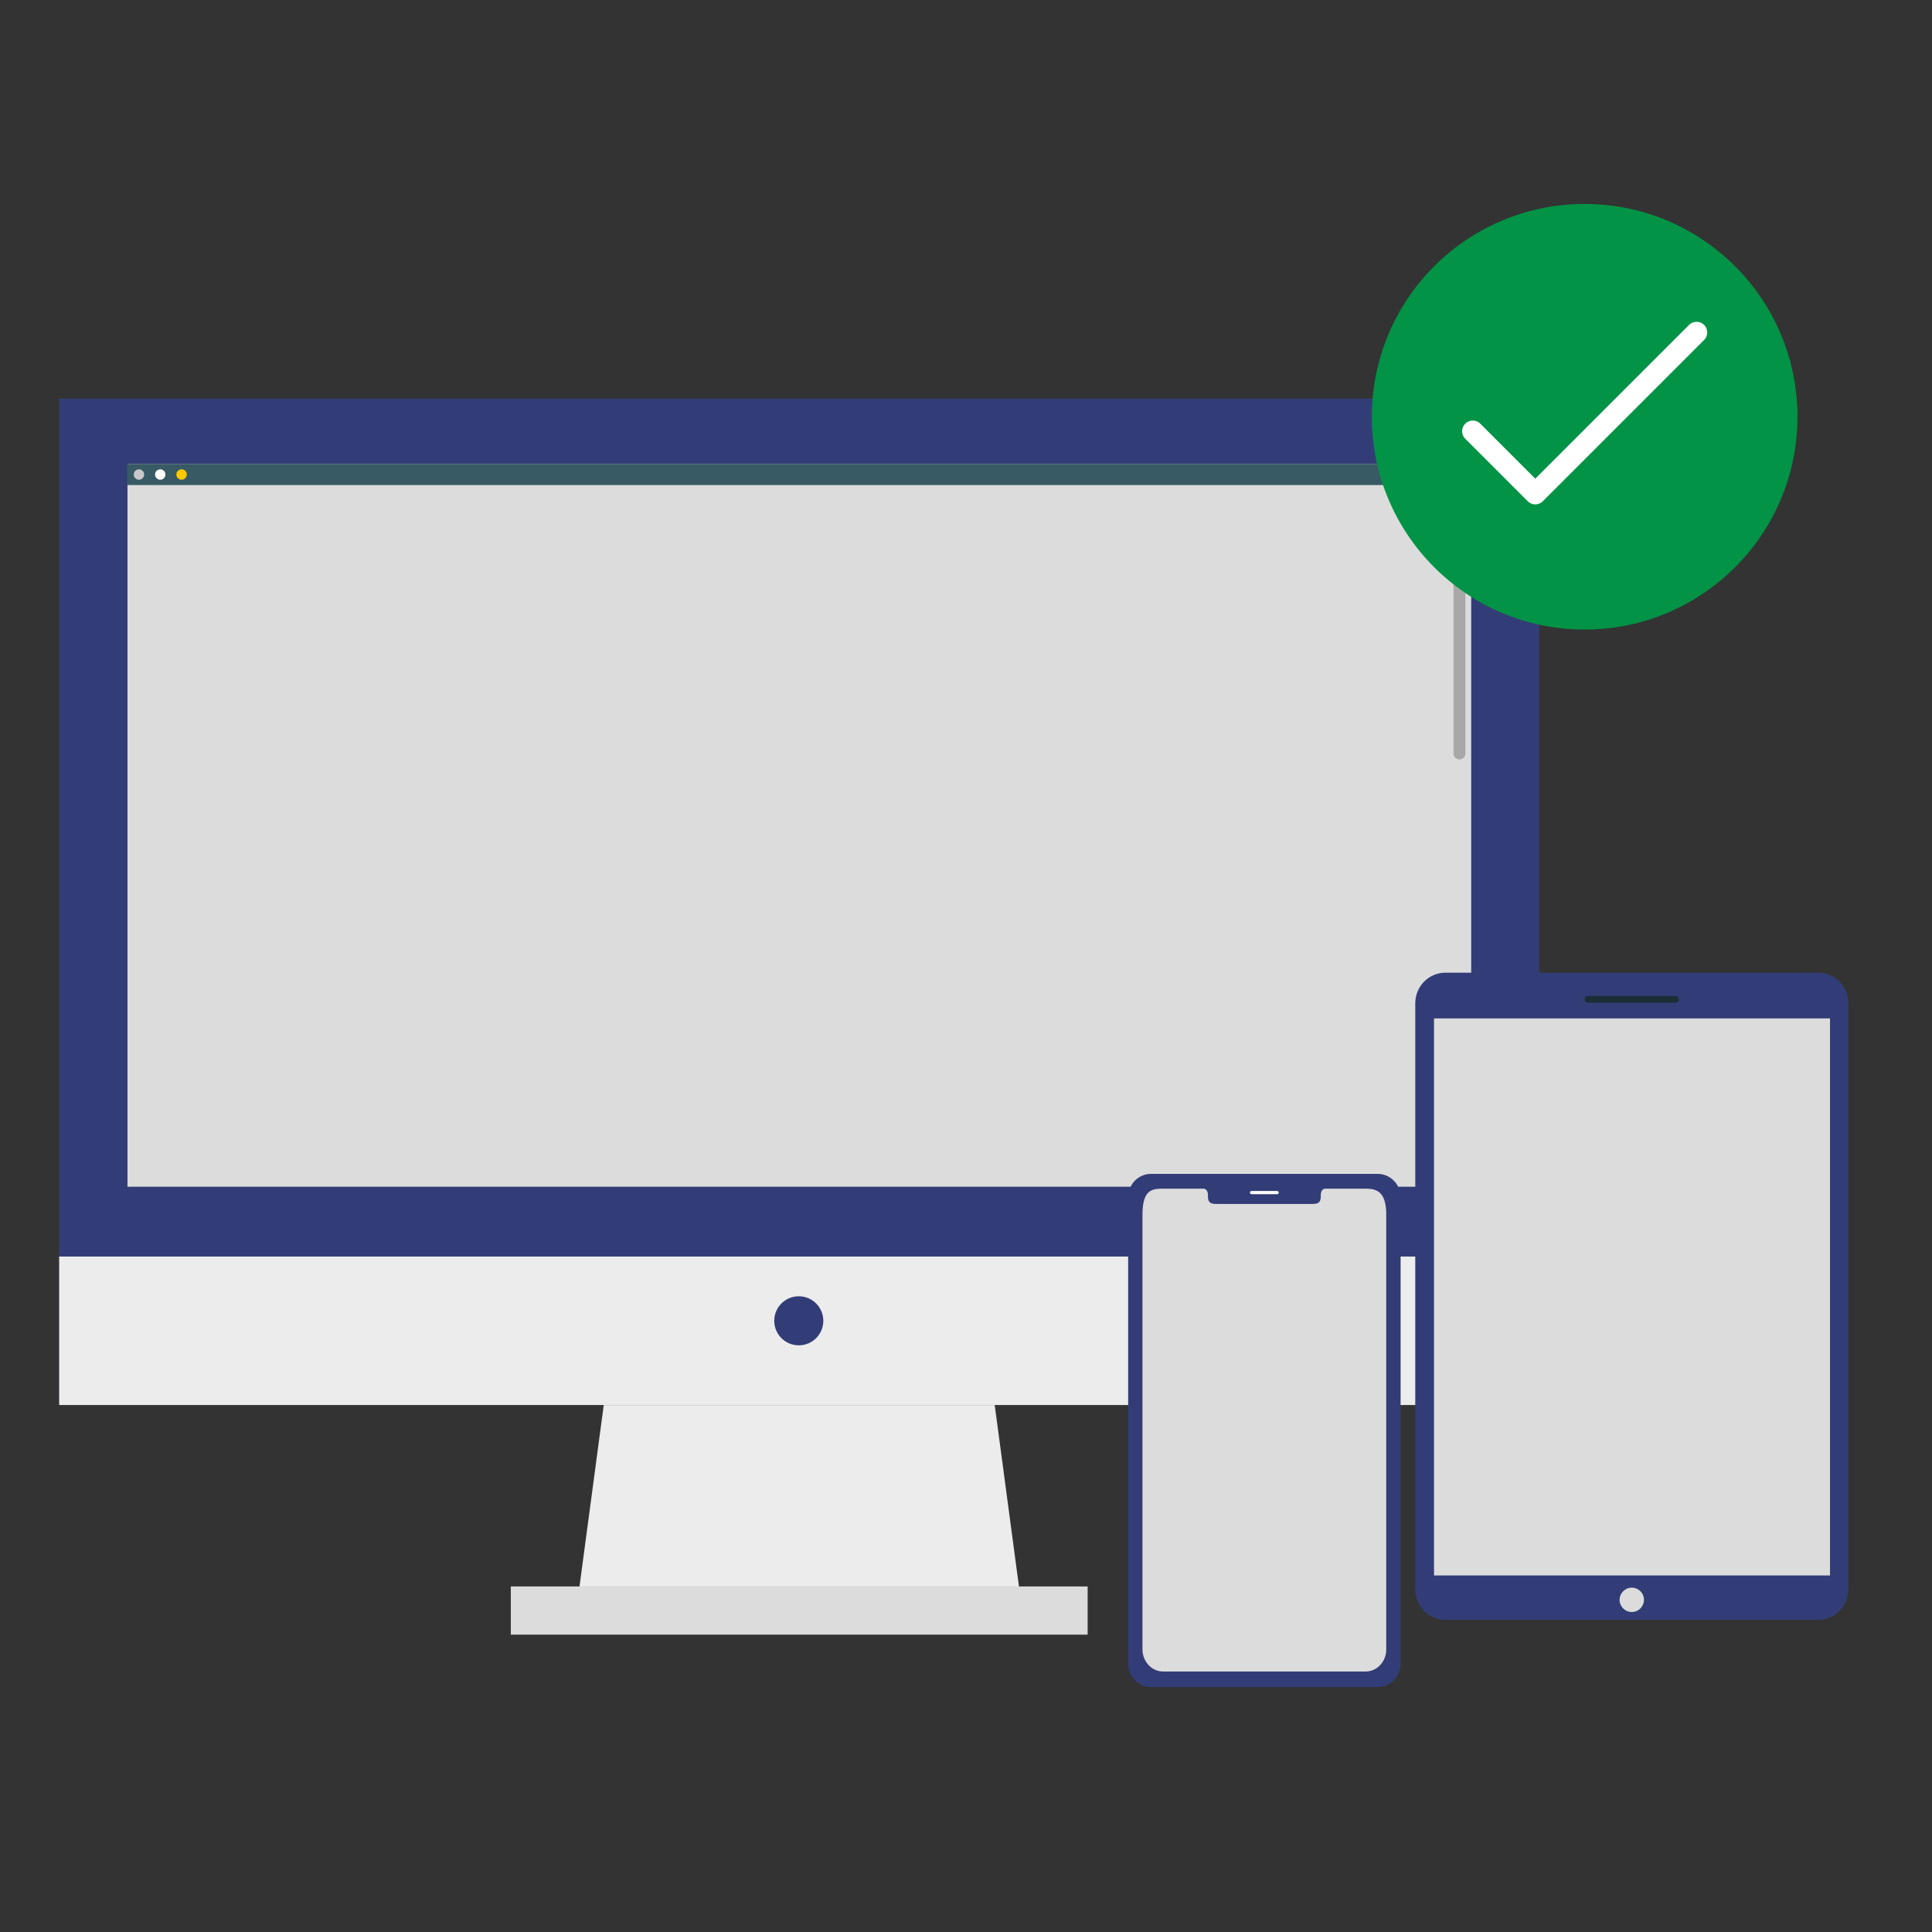 <?xml version="1.0" encoding="UTF-8"?><svg id="Layer_1" xmlns="http://www.w3.org/2000/svg" viewBox="0 0 560 560"><rect x="0" y="0" width="560" height="560" fill="#333333" stroke="none"/><defs><style>.cls-1{fill:none;stroke:#fff;stroke-linecap:round;stroke-linejoin:round;stroke-width:6.17px;}.cls-2{fill:#029346;}.cls-2,.cls-3,.cls-4,.cls-5,.cls-6,.cls-7,.cls-8,.cls-9,.cls-10,.cls-11{stroke-width:0px;}.cls-3{fill:#375a64;}.cls-4{fill:#dcdcdc;}.cls-5{fill:#1a2e35;}.cls-6{fill:#ffc800;}.cls-7{fill:#ececec;}.cls-8{fill:#c8c8c8;}.cls-9{fill:#323d77;}.cls-10{fill:#a8a8a8;}.cls-11{fill:#fff;}</style></defs><rect class="cls-9" x="17.15" y="115.52" width="429.02" height="291.73"/><rect class="cls-7" x="17.15" y="364.22" width="429.02" height="43.03"/><rect class="cls-4" x="148.06" y="459.84" width="167.2" height="13.97"/><polygon class="cls-7" points="295.35 459.85 167.97 459.85 171.21 435.6 171.37 434.46 171.67 432.18 171.82 431.04 172.13 428.76 172.17 428.41 172.28 427.62 172.59 425.34 172.73 424.2 175 407.26 288.32 407.26 290.46 423.24 290.57 424.01 290.92 426.66 291.02 427.43 291.15 428.41 291.38 430.08 291.47 430.85 291.83 433.51 291.93 434.26 295.35 459.85"/><path class="cls-9" d="M238.64,382.84c0,3.93-3.18,7.11-7.11,7.11s-7.11-3.18-7.11-7.11,3.18-7.11,7.11-7.11,7.11,3.18,7.11,7.11Z"/><rect class="cls-4" x="36.95" y="134.49" width="389.43" height="209.49"/><rect class="cls-3" x="36.95" y="134.49" width="389.43" height="6.1"/><path class="cls-8" d="M41.79,137.54c0,.83-.68,1.51-1.51,1.51s-1.51-.68-1.51-1.51.68-1.51,1.51-1.51,1.51.68,1.51,1.51Z"/><path class="cls-11" d="M47.96,137.54c0,.83-.68,1.51-1.51,1.51s-1.51-.68-1.51-1.51.68-1.51,1.51-1.51,1.51.68,1.51,1.51Z"/><path class="cls-6" d="M54.14,137.54c0,.83-.68,1.51-1.51,1.51s-1.51-.68-1.51-1.51.68-1.51,1.51-1.51,1.51.68,1.51,1.51Z"/><rect class="cls-4" x="419.69" y="140.59" width="6.69" height="203.39"/><path class="cls-10" d="M423.03,220.13h0c-.95,0-1.73-.77-1.73-1.73v-74.74c0-.95.77-1.73,1.73-1.73h0c.95,0,1.73.77,1.73,1.73v74.74c0,.95-.77,1.73-1.73,1.73Z"/><path class="cls-9" d="M527.03,469.53h-108.09c-4.81,0-8.72-3.97-8.72-8.87v-169.85c0-4.89,3.91-8.87,8.72-8.87h108.09c4.8,0,8.71,3.98,8.71,8.87v169.85c0,4.9-3.9,8.87-8.71,8.87Z"/><rect class="cls-4" x="415.66" y="295.19" width="114.78" height="161.46"/><path class="cls-5" d="M459.32,289.67h0c0-.54.44-.98.98-.98h25.36c.54,0,.98.44.98.98h0c0,.54-.44.98-.98.98h-25.37c-.54,0-.98-.44-.98-.98Z"/><path class="cls-4" d="M472.98,467.25c-1.95,0-3.53-1.58-3.53-3.53s1.58-3.53,3.53-3.53,3.53,1.58,3.53,3.53-1.58,3.53-3.53,3.53Z"/><rect class="cls-4" x="329.17" y="341.9" width="74.41" height="144.15" rx="1.04" ry="1.04"/><path class="cls-9" d="M399.32,340.25h-65.68c-3.67,0-6.64,3.03-6.64,6.77v135.22c0,3.73,2.98,6.77,6.64,6.77h65.68c3.67,0,6.65-3.03,6.65-6.77v-135.22c0-3.74-2.98-6.77-6.65-6.77ZM401.82,478.05c0,3.56-2.67,6.44-5.95,6.44h-58.76c-3.29,0-5.96-2.88-5.96-6.44v-125.91c0-7.25,2.67-7.6,5.96-7.6h11.77c.68,0,1.24.78,1.24,1.74v.42c0,2.26,1.24,2.27,2.75,2.27h27.22c1.53,0,2.75,0,2.75-2.27v-.42c0-.96.55-1.74,1.25-1.74h11.77c3.29,0,5.95.96,5.95,7.6v125.91Z"/><path class="cls-11" d="M370.19,346.14h-7.43c-.25,0-.46-.21-.46-.46h0c0-.25.21-.46.46-.46h7.43c.25,0,.46.21.46.46h0c0,.25-.21.46-.46.46Z"/><circle class="cls-2" cx="459.32" cy="120.8" r="61.68"/><polyline class="cls-1" points="426.89 124.99 445.01 143.11 491.76 96.36"/></svg>